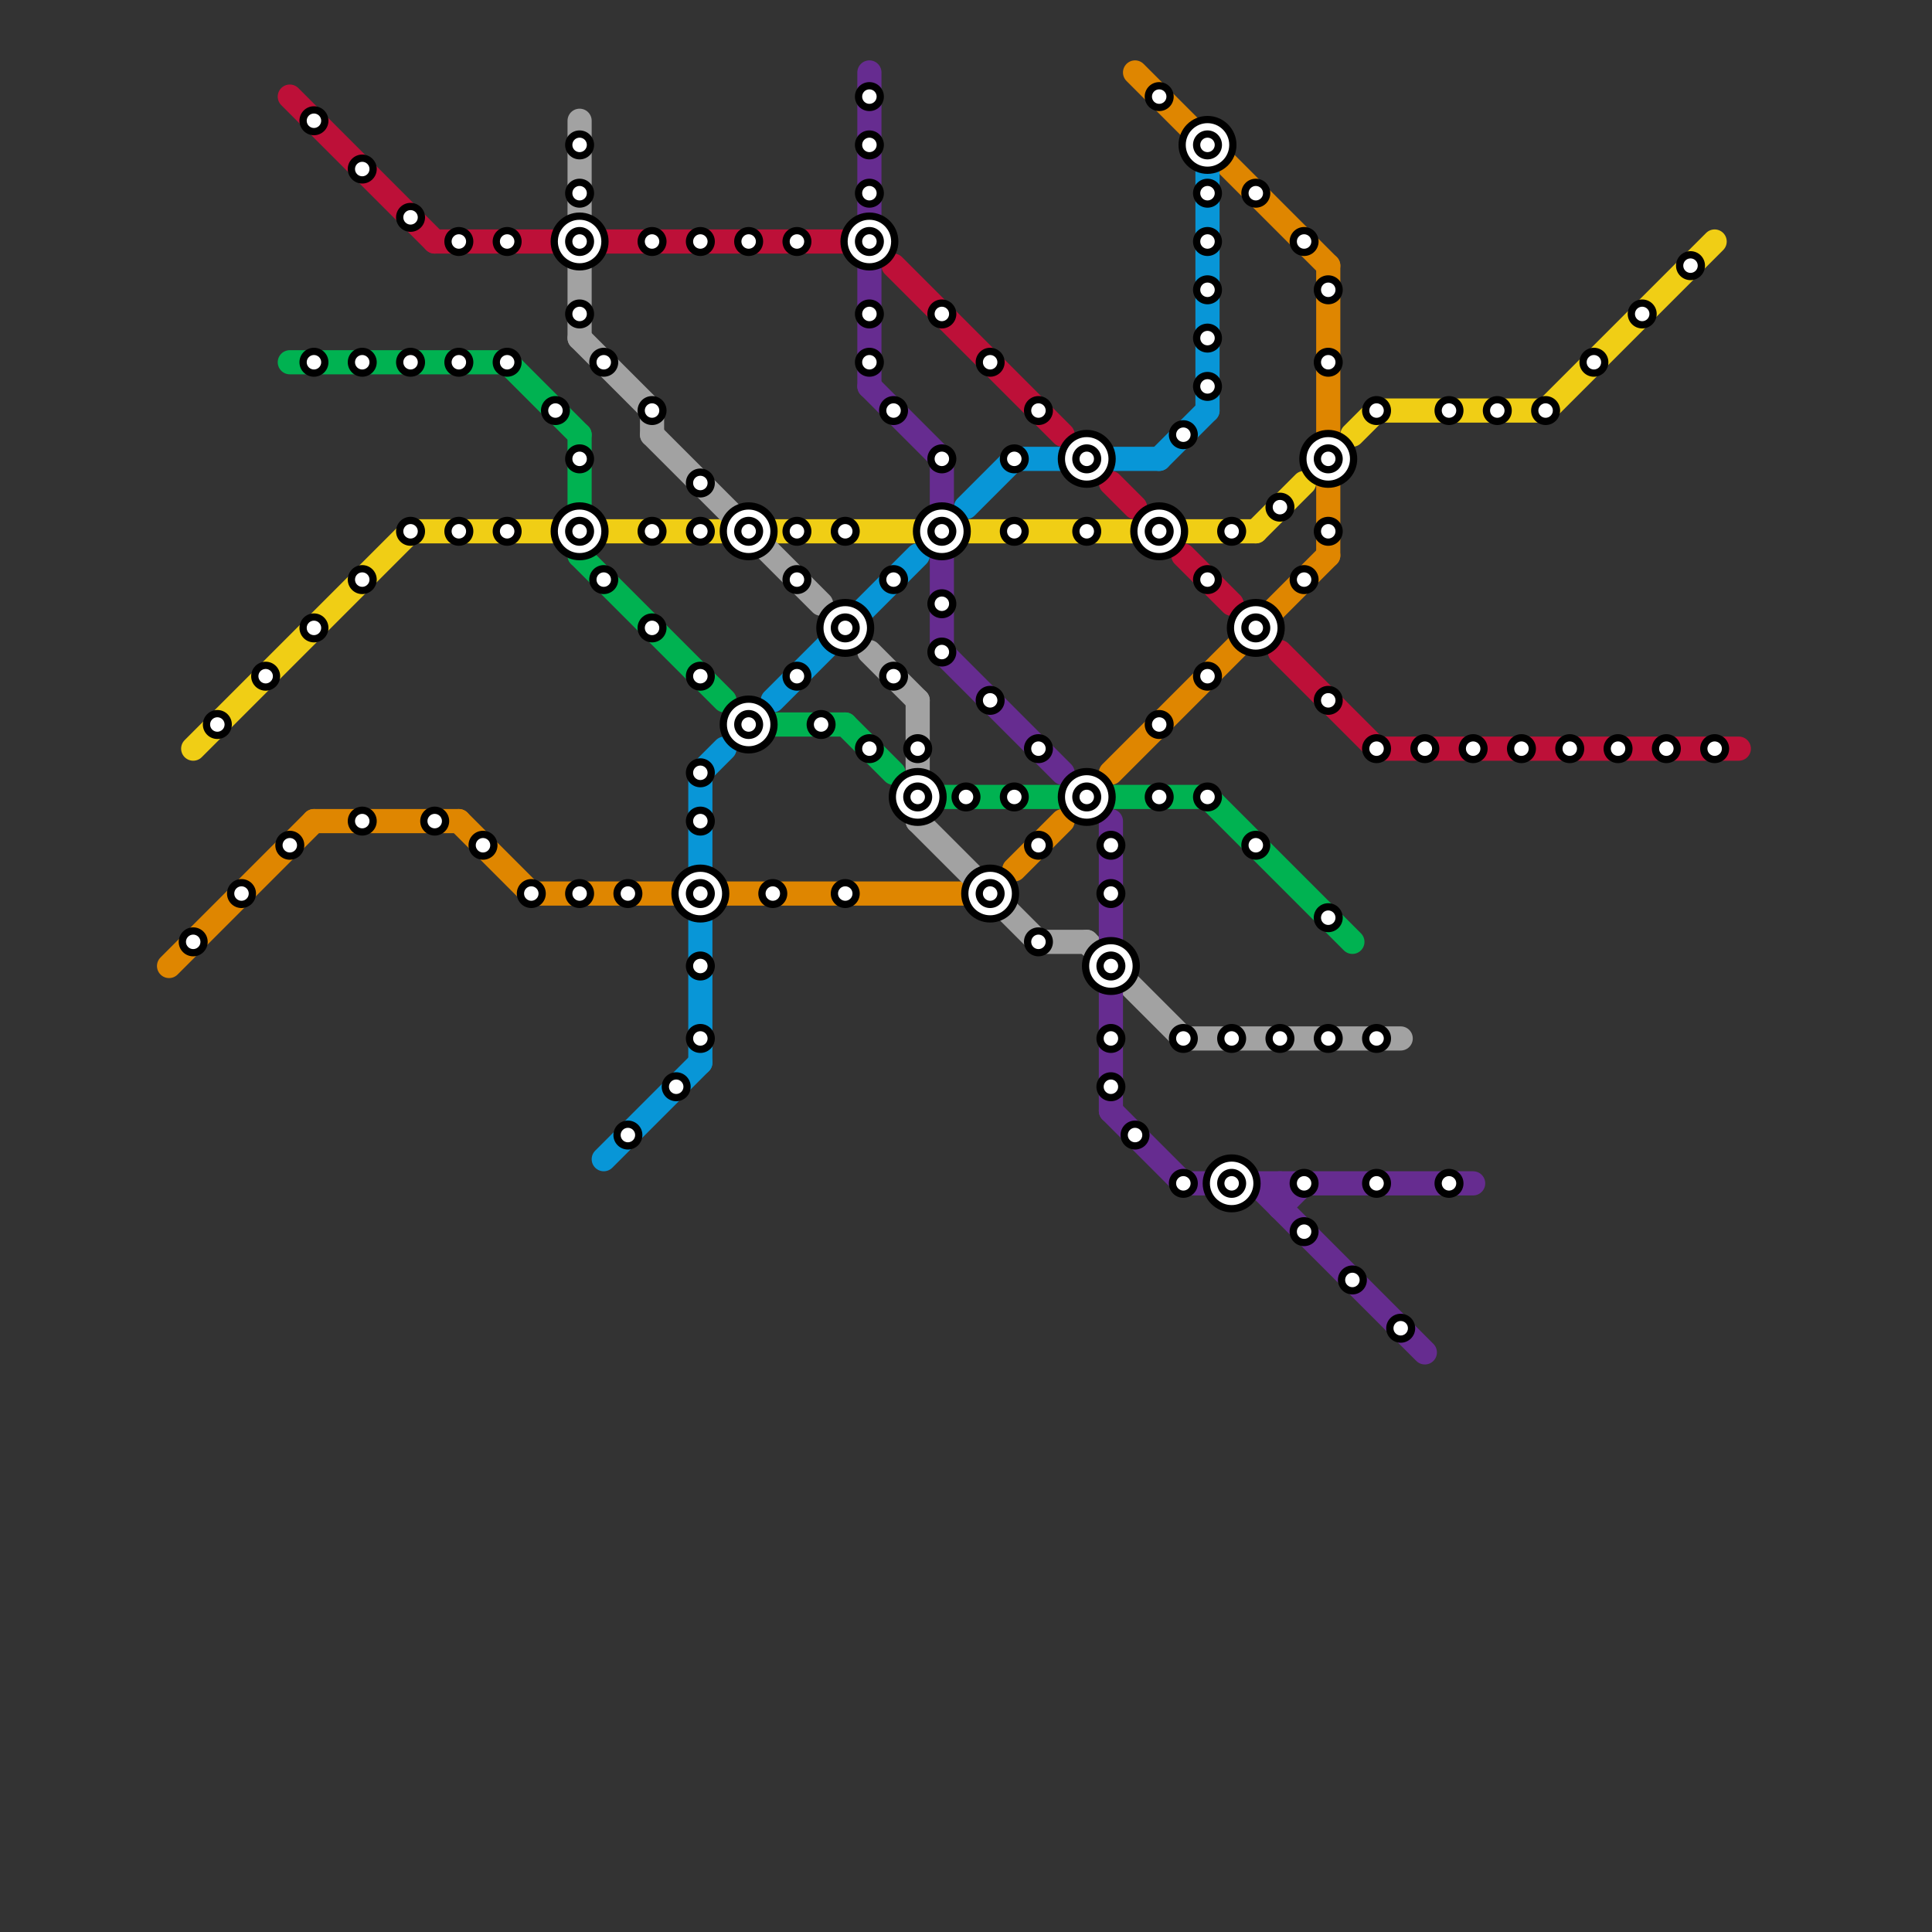 
<svg version="1.1" xmlns="http://www.w3.org/2000/svg" viewBox="0 0 80 80">
<rect x="0" y="0" width="80" height="80" fill="#333333" stroke="none"/>
<style>text { font: 1px Helvetica; font-weight: 600; white-space: pre; dominant-baseline: central; } line { stroke-width: 1; fill: none; stroke-linecap: round; stroke-linejoin: round; } .c0 { stroke: #f0ce15 } .c1 { stroke: #df8600 } .c2 { stroke: #00b251 } .c3 { stroke: #bd1038 } .c4 { stroke: #a2a2a2 } .c5 { stroke: #0896d7 } .c6 { stroke: #662c90 }</style><defs><g id="wm-xf"><circle r="1.2" fill="#000"/><circle r="0.9" fill="#fff"/><circle r="0.6" fill="#000"/><circle r="0.3" fill="#fff"/></g><g id="wm"><circle r="0.6" fill="#000"/><circle r="0.3" fill="#fff"/></g></defs><line class="c0" x1="17" y1="22" x2="23" y2="22"/><line class="c0" x1="40" y1="22" x2="52" y2="22"/><line class="c0" x1="8" y1="31" x2="17" y2="22"/><line class="c0" x1="32" y1="22" x2="38" y2="22"/><line class="c0" x1="64" y1="17" x2="71" y2="10"/><line class="c0" x1="25" y1="22" x2="30" y2="22"/><line class="c0" x1="52" y1="22" x2="54" y2="20"/><line class="c0" x1="57" y1="17" x2="64" y2="17"/><line class="c0" x1="56" y1="18" x2="57" y2="17"/><line class="c1" x1="42" y1="36" x2="44" y2="34"/><line class="c1" x1="13" y1="34" x2="19" y2="34"/><line class="c1" x1="19" y1="34" x2="22" y2="37"/><line class="c1" x1="55" y1="11" x2="55" y2="23"/><line class="c1" x1="7" y1="40" x2="13" y2="34"/><line class="c1" x1="46" y1="32" x2="55" y2="23"/><line class="c1" x1="22" y1="37" x2="40" y2="37"/><line class="c1" x1="47" y1="3" x2="55" y2="11"/><line class="c2" x1="39" y1="33" x2="50" y2="33"/><line class="c2" x1="50" y1="33" x2="56" y2="39"/><line class="c2" x1="24" y1="18" x2="24" y2="23"/><line class="c2" x1="12" y1="15" x2="21" y2="15"/><line class="c2" x1="21" y1="15" x2="24" y2="18"/><line class="c2" x1="24" y1="23" x2="30" y2="29"/><line class="c2" x1="32" y1="30" x2="35" y2="30"/><line class="c2" x1="35" y1="30" x2="37" y2="32"/><line class="c3" x1="53" y1="27" x2="57" y2="31"/><line class="c3" x1="57" y1="31" x2="72" y2="31"/><line class="c3" x1="18" y1="10" x2="23" y2="10"/><line class="c3" x1="46" y1="20" x2="47" y2="21"/><line class="c3" x1="25" y1="10" x2="35" y2="10"/><line class="c3" x1="49" y1="23" x2="51" y2="25"/><line class="c3" x1="12" y1="4" x2="18" y2="10"/><line class="c3" x1="37" y1="11" x2="44" y2="18"/><line class="c4" x1="38" y1="34" x2="43" y2="39"/><line class="c4" x1="24" y1="14" x2="27" y2="17"/><line class="c4" x1="49" y1="43" x2="58" y2="43"/><line class="c4" x1="36" y1="27" x2="38" y2="29"/><line class="c4" x1="43" y1="39" x2="45" y2="39"/><line class="c4" x1="27" y1="17" x2="27" y2="18"/><line class="c4" x1="45" y1="39" x2="49" y2="43"/><line class="c4" x1="24" y1="5" x2="24" y2="14"/><line class="c4" x1="27" y1="18" x2="34" y2="25"/><line class="c4" x1="38" y1="29" x2="38" y2="34"/><circle cx="31" cy="30" r="1" fill="#a2a2a2" /><line class="c5" x1="42" y1="19" x2="48" y2="19"/><line class="c5" x1="29" y1="32" x2="29" y2="36"/><line class="c5" x1="29" y1="32" x2="30" y2="31"/><line class="c5" x1="40" y1="21" x2="42" y2="19"/><line class="c5" x1="32" y1="29" x2="38" y2="23"/><line class="c5" x1="25" y1="48" x2="29" y2="44"/><line class="c5" x1="50" y1="7" x2="50" y2="17"/><line class="c5" x1="29" y1="38" x2="29" y2="44"/><line class="c5" x1="48" y1="19" x2="50" y2="17"/><line class="c6" x1="52" y1="49" x2="59" y2="56"/><line class="c6" x1="49" y1="49" x2="61" y2="49"/><line class="c6" x1="46" y1="34" x2="46" y2="39"/><line class="c6" x1="36" y1="16" x2="39" y2="19"/><line class="c6" x1="46" y1="41" x2="46" y2="46"/><line class="c6" x1="53" y1="50" x2="54" y2="49"/><line class="c6" x1="39" y1="19" x2="39" y2="27"/><line class="c6" x1="53" y1="49" x2="53" y2="50"/><line class="c6" x1="39" y1="27" x2="44" y2="32"/><line class="c6" x1="36" y1="3" x2="36" y2="16"/><line class="c6" x1="46" y1="46" x2="49" y2="49"/>

<use x="10" y="37" href="#wm"/><use x="11" y="28" href="#wm"/><use x="12" y="35" href="#wm"/><use x="13" y="15" href="#wm"/><use x="13" y="26" href="#wm"/><use x="13" y="5" href="#wm"/><use x="15" y="15" href="#wm"/><use x="15" y="24" href="#wm"/><use x="15" y="34" href="#wm"/><use x="15" y="7" href="#wm"/><use x="17" y="15" href="#wm"/><use x="17" y="22" href="#wm"/><use x="17" y="9" href="#wm"/><use x="18" y="34" href="#wm"/><use x="19" y="10" href="#wm"/><use x="19" y="15" href="#wm"/><use x="19" y="22" href="#wm"/><use x="20" y="35" href="#wm"/><use x="21" y="10" href="#wm"/><use x="21" y="15" href="#wm"/><use x="21" y="22" href="#wm"/><use x="22" y="37" href="#wm"/><use x="23" y="17" href="#wm"/><use x="24" y="10" href="#wm-xf"/><use x="24" y="13" href="#wm"/><use x="24" y="19" href="#wm"/><use x="24" y="22" href="#wm-xf"/><use x="24" y="37" href="#wm"/><use x="24" y="6" href="#wm"/><use x="24" y="8" href="#wm"/><use x="25" y="15" href="#wm"/><use x="25" y="24" href="#wm"/><use x="26" y="37" href="#wm"/><use x="26" y="47" href="#wm"/><use x="27" y="10" href="#wm"/><use x="27" y="17" href="#wm"/><use x="27" y="22" href="#wm"/><use x="27" y="26" href="#wm"/><use x="28" y="45" href="#wm"/><use x="29" y="10" href="#wm"/><use x="29" y="20" href="#wm"/><use x="29" y="22" href="#wm"/><use x="29" y="28" href="#wm"/><use x="29" y="32" href="#wm"/><use x="29" y="34" href="#wm"/><use x="29" y="37" href="#wm-xf"/><use x="29" y="40" href="#wm"/><use x="29" y="43" href="#wm"/><use x="31" y="10" href="#wm"/><use x="31" y="22" href="#wm-xf"/><use x="31" y="30" href="#wm-xf"/><use x="32" y="37" href="#wm"/><use x="33" y="10" href="#wm"/><use x="33" y="22" href="#wm"/><use x="33" y="24" href="#wm"/><use x="33" y="28" href="#wm"/><use x="34" y="30" href="#wm"/><use x="35" y="22" href="#wm"/><use x="35" y="26" href="#wm-xf"/><use x="35" y="37" href="#wm"/><use x="36" y="10" href="#wm-xf"/><use x="36" y="13" href="#wm"/><use x="36" y="15" href="#wm"/><use x="36" y="31" href="#wm"/><use x="36" y="4" href="#wm"/><use x="36" y="6" href="#wm"/><use x="36" y="8" href="#wm"/><use x="37" y="17" href="#wm"/><use x="37" y="24" href="#wm"/><use x="37" y="28" href="#wm"/><use x="38" y="31" href="#wm"/><use x="38" y="33" href="#wm-xf"/><use x="39" y="13" href="#wm"/><use x="39" y="19" href="#wm"/><use x="39" y="22" href="#wm-xf"/><use x="39" y="25" href="#wm"/><use x="39" y="27" href="#wm"/><use x="40" y="33" href="#wm"/><use x="41" y="15" href="#wm"/><use x="41" y="29" href="#wm"/><use x="41" y="37" href="#wm-xf"/><use x="42" y="19" href="#wm"/><use x="42" y="22" href="#wm"/><use x="42" y="33" href="#wm"/><use x="43" y="17" href="#wm"/><use x="43" y="31" href="#wm"/><use x="43" y="35" href="#wm"/><use x="43" y="39" href="#wm"/><use x="45" y="19" href="#wm-xf"/><use x="45" y="22" href="#wm"/><use x="45" y="33" href="#wm-xf"/><use x="46" y="35" href="#wm"/><use x="46" y="37" href="#wm"/><use x="46" y="40" href="#wm-xf"/><use x="46" y="43" href="#wm"/><use x="46" y="45" href="#wm"/><use x="47" y="47" href="#wm"/><use x="48" y="22" href="#wm-xf"/><use x="48" y="30" href="#wm"/><use x="48" y="33" href="#wm"/><use x="48" y="4" href="#wm"/><use x="49" y="18" href="#wm"/><use x="49" y="43" href="#wm"/><use x="49" y="49" href="#wm"/><use x="50" y="10" href="#wm"/><use x="50" y="12" href="#wm"/><use x="50" y="14" href="#wm"/><use x="50" y="16" href="#wm"/><use x="50" y="24" href="#wm"/><use x="50" y="28" href="#wm"/><use x="50" y="33" href="#wm"/><use x="50" y="6" href="#wm-xf"/><use x="50" y="8" href="#wm"/><use x="51" y="22" href="#wm"/><use x="51" y="43" href="#wm"/><use x="51" y="49" href="#wm-xf"/><use x="52" y="26" href="#wm-xf"/><use x="52" y="35" href="#wm"/><use x="52" y="8" href="#wm"/><use x="53" y="21" href="#wm"/><use x="53" y="43" href="#wm"/><use x="54" y="10" href="#wm"/><use x="54" y="24" href="#wm"/><use x="54" y="49" href="#wm"/><use x="54" y="51" href="#wm"/><use x="55" y="12" href="#wm"/><use x="55" y="15" href="#wm"/><use x="55" y="19" href="#wm-xf"/><use x="55" y="22" href="#wm"/><use x="55" y="29" href="#wm"/><use x="55" y="38" href="#wm"/><use x="55" y="43" href="#wm"/><use x="56" y="53" href="#wm"/><use x="57" y="17" href="#wm"/><use x="57" y="31" href="#wm"/><use x="57" y="43" href="#wm"/><use x="57" y="49" href="#wm"/><use x="58" y="55" href="#wm"/><use x="59" y="31" href="#wm"/><use x="60" y="17" href="#wm"/><use x="60" y="49" href="#wm"/><use x="61" y="31" href="#wm"/><use x="62" y="17" href="#wm"/><use x="63" y="31" href="#wm"/><use x="64" y="17" href="#wm"/><use x="65" y="31" href="#wm"/><use x="66" y="15" href="#wm"/><use x="67" y="31" href="#wm"/><use x="68" y="13" href="#wm"/><use x="69" y="31" href="#wm"/><use x="70" y="11" href="#wm"/><use x="71" y="31" href="#wm"/><use x="8" y="39" href="#wm"/><use x="9" y="30" href="#wm"/>
</svg>

